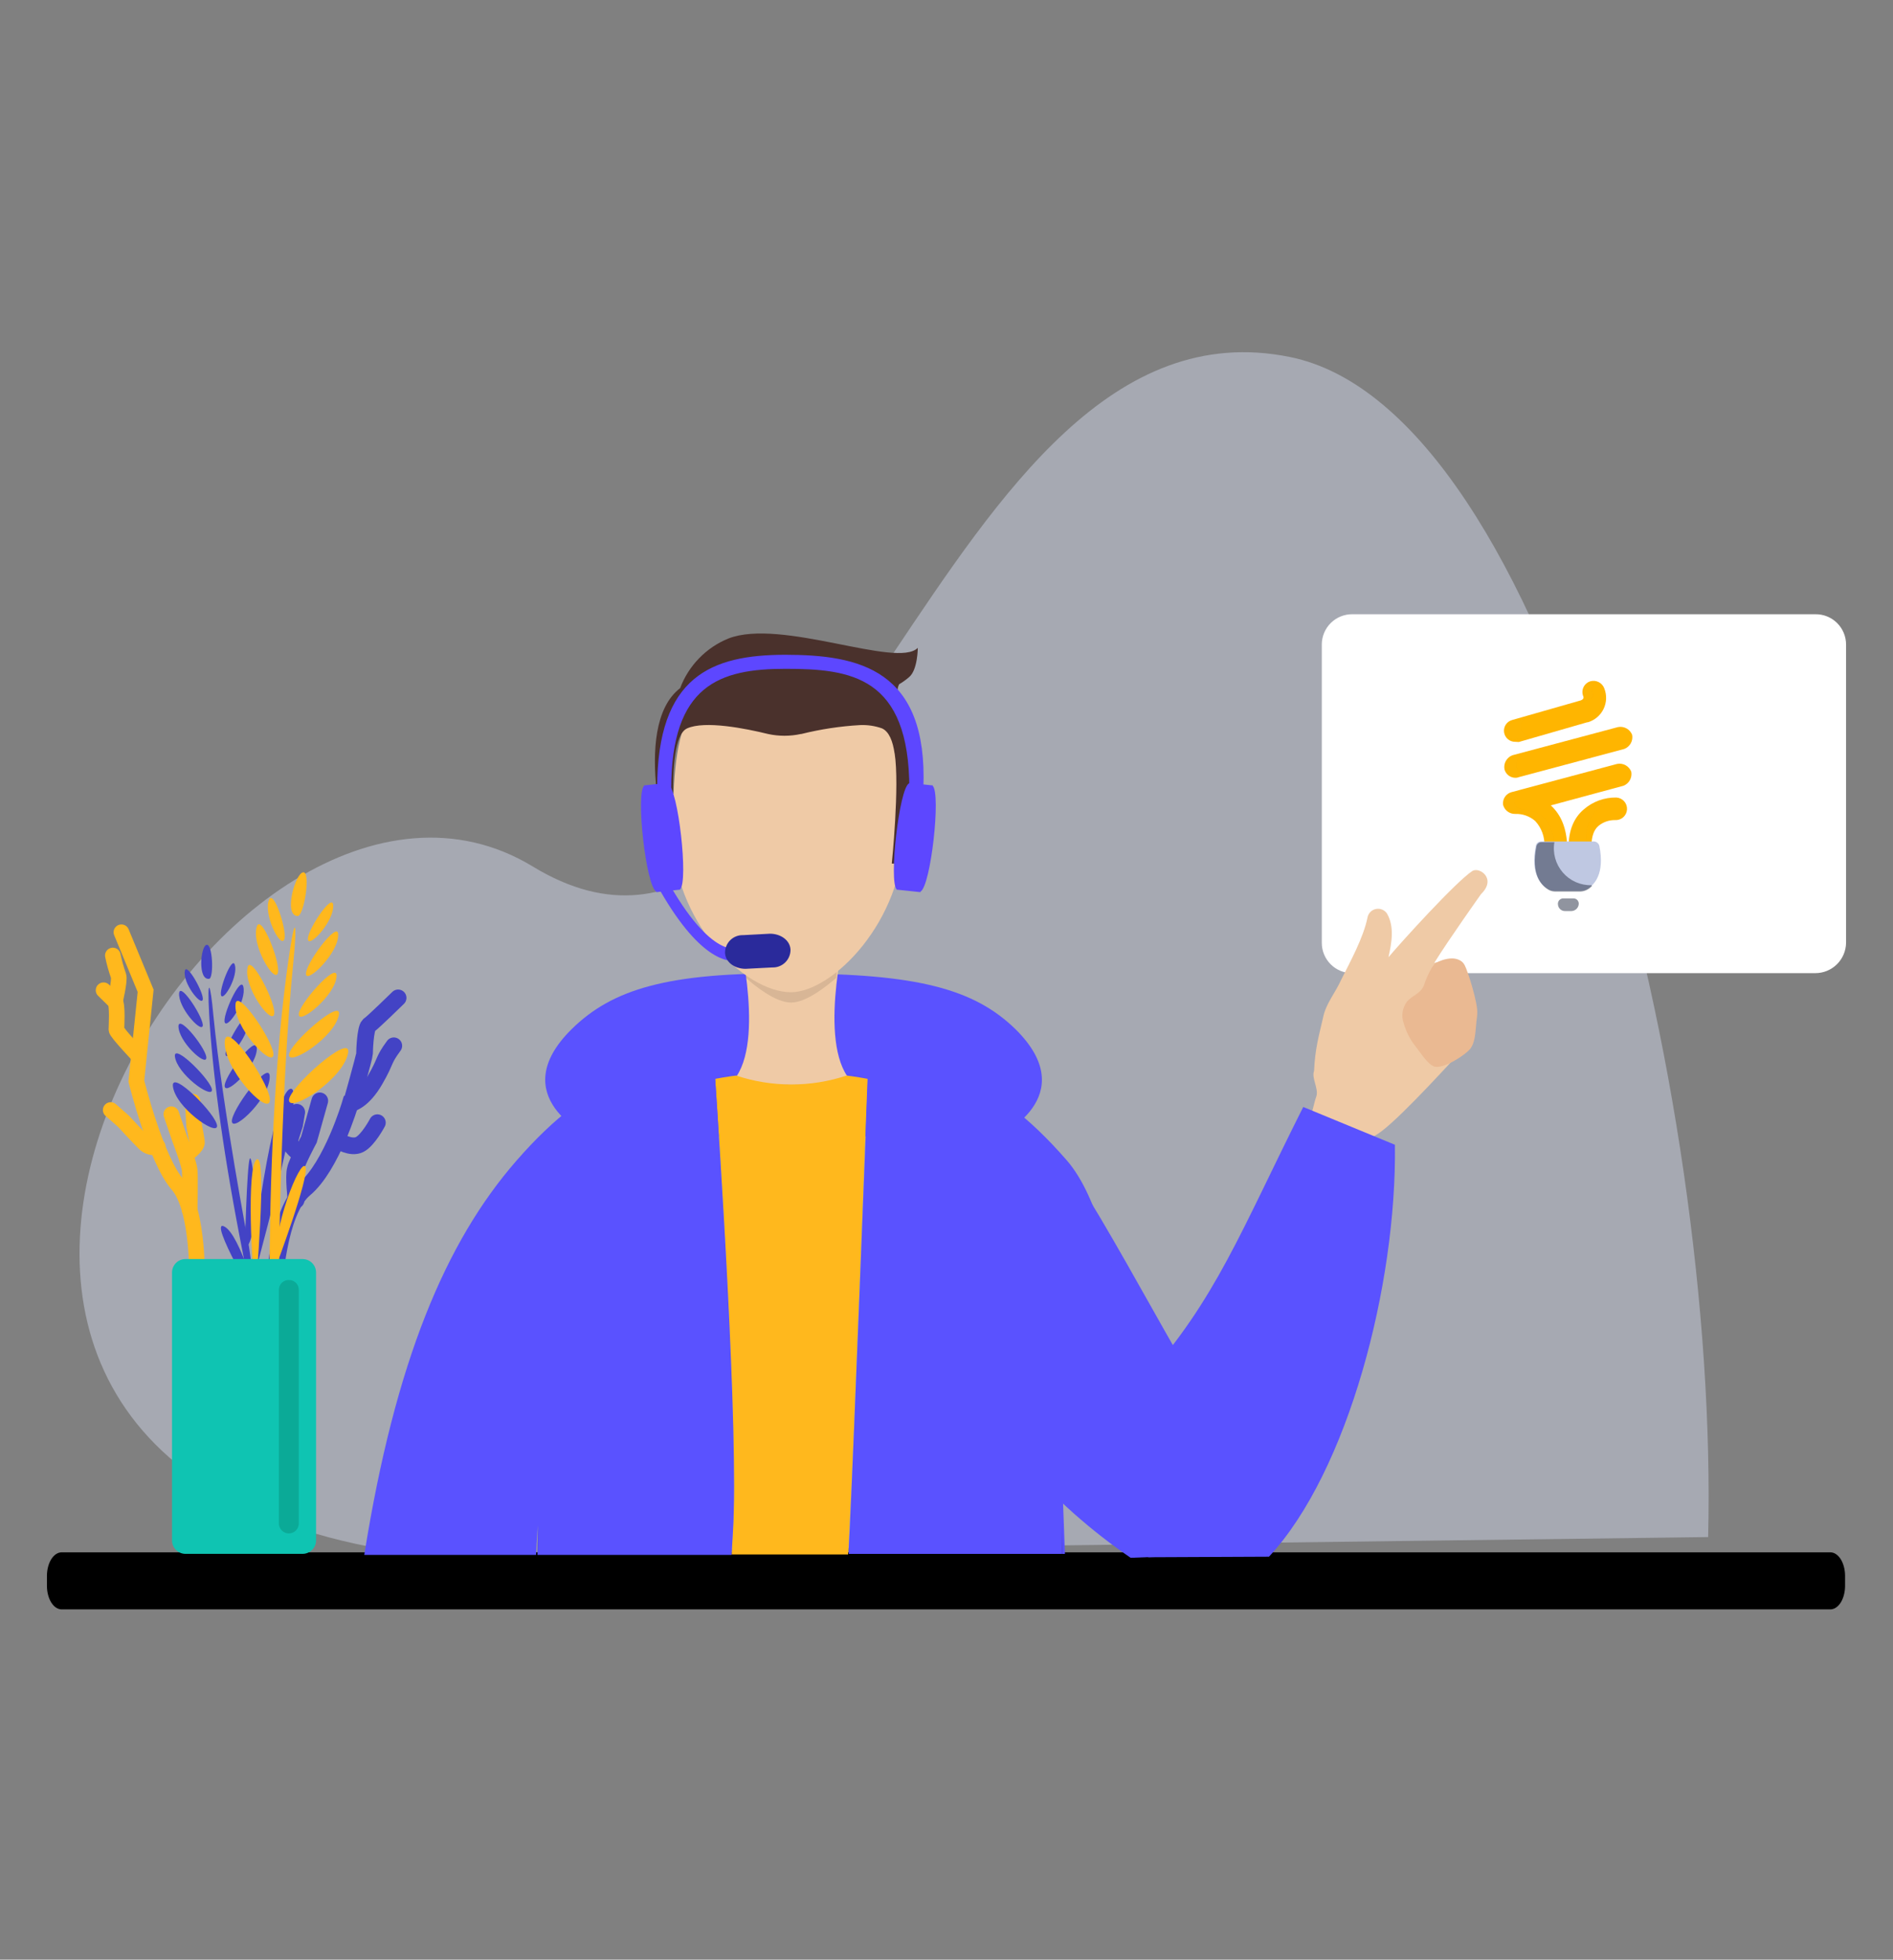 <svg width="260" height="269" viewBox="0 0 260 269" fill="none" xmlns="http://www.w3.org/2000/svg">
<rect x="0" y="0" width="260" height="269" fill="#808080" stroke="none"/>
<path opacity="0.8" d="M234.61 210.993C236.095 150.187 212.786 56.208 177.17 49.005C128.533 39.12 114.977 144.337 73.176 118.944C31.375 93.551 -31.886 197.93 52.664 212.669C58.846 213.756 65.615 211.497 71.454 213.088L234.61 210.993Z" fill="#DFE7FD" fill-opacity="0.5"/>
<path d="M251.4 220.919H8.464C7.933 220.916 7.424 220.58 7.047 219.983C6.669 219.385 6.454 218.575 6.446 217.726V216.276C6.455 215.428 6.671 214.618 7.048 214.022C7.425 213.426 7.934 213.091 8.464 213.088H251.4C251.93 213.091 252.438 213.426 252.815 214.022C253.193 214.618 253.409 215.428 253.417 216.276V217.726C253.41 218.575 253.194 219.385 252.817 219.983C252.439 220.58 251.93 220.916 251.4 220.919V220.919Z" fill="black"/>
<path d="M27.053 176.574C27.053 176.574 27.445 166.121 24.412 162.632C21.38 159.144 18.727 148.402 18.727 148.402L20.002 136.006L16.675 127.969" stroke="#FFB81D" stroke-width="2.144" stroke-miterlimit="10" stroke-linecap="round"/>
<path d="M26.049 166.12C26.049 166.12 26.147 161.565 26.049 160.597C25.951 159.628 24.683 156.336 24.683 156.336L23.53 152.951" stroke="#FFB81D" stroke-width="2.144" stroke-miterlimit="10" stroke-linecap="round"/>
<path d="M25.582 158.47C25.582 158.47 27.151 157.404 27.053 156.74C26.955 155.962 26.661 154.509 26.661 154.509L26.465 151.223" stroke="#FFB81D" stroke-width="2.144" stroke-miterlimit="10" stroke-linecap="round"/>
<path d="M19.021 144.916C19.021 144.916 15.988 141.722 15.988 141.336C15.988 141.042 16.184 137.946 15.792 137.461L14.224 135.928" stroke="#FFB81D" stroke-width="2.144" stroke-miterlimit="10" stroke-linecap="round"/>
<path d="M21.668 157.405C21.343 157.508 20.996 157.517 20.667 157.431C20.337 157.346 20.039 157.168 19.806 156.92C18.924 156.05 16.969 153.922 16.969 153.922L15.205 152.371" stroke="#FFB81D" stroke-width="2.144" stroke-miterlimit="10" stroke-linecap="round"/>
<path d="M15.793 137.458C15.793 137.458 16.479 134.575 16.283 133.97C15.958 133.053 15.696 132.115 15.498 131.162" stroke="#FFB81D" stroke-width="2.144" stroke-miterlimit="10" stroke-linecap="round"/>
<path d="M37.633 176.861C37.633 176.861 38.123 166.304 41.842 163.208C45.561 160.112 48.11 151.492 48.11 151.492C48.11 151.492 49.776 151.296 51.54 148.2C53.108 145.49 52.52 145.68 54.089 143.553" stroke="#4343C5" stroke-width="2.288" stroke-miterlimit="10" stroke-linecap="round"/>
<path d="M40.666 164.753C40.666 164.753 40.274 161.455 40.568 160.492C40.764 159.524 42.43 156.422 42.43 156.422L43.923 151.111" stroke="#4343C5" stroke-width="2.288" stroke-miterlimit="10" stroke-linecap="round"/>
<path d="M41.254 158.47C41.254 158.47 39.593 157.213 39.789 156.533C39.986 155.853 40.464 154.405 40.464 154.405L40.758 152.676" stroke="#4343C5" stroke-width="2.288" stroke-miterlimit="10" stroke-linecap="round"/>
<path d="M48.208 151.598C48.208 151.598 50.07 145.014 50.07 144.628C50.07 144.241 50.168 141.237 50.646 140.753C51.223 140.367 54.682 136.977 54.682 136.977" stroke="#4343C5" stroke-width="2.288" stroke-miterlimit="10" stroke-linecap="round"/>
<path d="M46.546 156.629C46.546 156.629 48.207 157.696 49.383 157.113C50.559 156.531 51.834 154.109 51.834 154.109" stroke="#4343C5" stroke-width="2.288" stroke-miterlimit="10" stroke-linecap="round"/>
<path d="M34.398 177.059C34.398 177.059 42.332 148.807 39.882 149.464C37.431 150.122 34.398 172.608 34.398 177.059Z" fill="#4343C5"/>
<path d="M37.829 174.06C37.829 174.06 42.626 161.295 41.94 160.142C41.254 158.989 37.339 168.635 37.829 174.06Z" fill="#FFB81D"/>
<path d="M34.203 171.155C34.203 171.155 30.582 152.273 29.308 139.386C28.915 134.929 28.425 133.77 28.731 139.288C29.123 146.357 30.397 156.718 32.94 169.887C37.437 193.423 34.203 171.155 34.203 171.155Z" fill="#4343C5"/>
<path d="M24.02 145.01C24.314 147.431 29.014 150.816 29.111 149.657C29.209 148.498 23.824 143.072 24.02 145.01Z" fill="#4343C5"/>
<path d="M24.51 140.849C24.51 142.977 28.131 146.269 28.327 145.301C28.621 144.332 24.608 139.2 24.51 140.849Z" fill="#4343C5"/>
<path d="M24.608 136.297C24.412 138.234 27.543 141.722 27.837 140.851C28.131 139.981 24.805 134.774 24.608 136.297Z" fill="#4343C5"/>
<path d="M25.387 133.296C25.099 134.939 27.543 138.041 27.837 137.262C28.131 136.484 25.583 131.941 25.387 133.296Z" fill="#4343C5"/>
<path d="M35.275 143.848C35.373 146.269 31.164 150.334 30.87 149.175C30.576 148.016 35.183 141.91 35.275 143.848Z" fill="#4343C5"/>
<path d="M23.744 149.076C24.038 151.959 29.717 155.949 29.815 154.594C29.896 153.141 23.53 146.752 23.744 149.076Z" fill="#4343C5"/>
<path d="M37.045 147.723C37.143 150.606 32.15 155.374 31.856 154.014C31.562 152.653 36.947 145.4 37.045 147.723Z" fill="#4343C5"/>
<path d="M34.121 139.881C34.416 141.911 31.285 145.785 30.991 144.817C30.697 143.848 33.908 138.232 34.121 139.881Z" fill="#4343C5"/>
<path d="M33.418 135.424C33.908 137.361 31.267 141.236 30.875 140.365C30.483 139.494 33.026 133.879 33.418 135.424Z" fill="#4343C5"/>
<path d="M32.248 132.426C32.733 133.971 30.778 137.361 30.386 136.686C29.994 136.012 31.856 131.163 32.248 132.426Z" fill="#4343C5"/>
<path d="M28.72 134.363C29.406 134.265 29.21 129.323 28.328 129.716C27.544 130.004 27.151 134.553 28.72 134.363Z" fill="#4343C5"/>
<path d="M35.672 179.479C35.672 179.479 33.026 169.412 30.777 168.345C28.529 167.279 35.672 179.479 35.672 179.479Z" fill="#4343C5"/>
<path d="M33.614 171.543C35.967 169.508 34.692 158.086 34.3 159.054C33.908 160.023 33.614 171.543 33.614 171.543Z" fill="#4343C5"/>
<path d="M38.319 173.188C38.319 173.188 38.613 148.592 40.274 132.252C40.85 126.538 40.568 124.993 39.593 131.963C38.319 140.871 37.241 154.133 37.045 171.274C36.653 201.752 38.319 173.188 38.319 173.188Z" fill="#FFB81D"/>
<path d="M32.346 137.844C32.052 140.94 37.143 146.366 37.535 144.913C37.928 143.46 32.536 135.423 32.346 137.844Z" fill="#FFB81D"/>
<path d="M34.006 132.813C33.43 135.424 37.143 140.556 37.633 139.299C38.123 138.042 34.398 130.777 34.006 132.813Z" fill="#FFB81D"/>
<path d="M35.275 127.196C34.491 129.617 37.529 134.749 38.117 133.682C38.734 132.523 35.852 125.258 35.275 127.196Z" fill="#FFB81D"/>
<path d="M36.946 123.516C36.162 125.454 38.416 130.003 39.004 129.034C39.593 128.261 37.632 121.965 36.946 123.516Z" fill="#FFB81D"/>
<path d="M46.547 139.298C45.971 142.394 39.692 146.367 39.692 144.816C39.692 143.265 47.037 136.876 46.547 139.298Z" fill="#FFB81D"/>
<path d="M30.875 142.879C30.581 146.563 36.554 152.952 37.045 151.211C37.535 149.469 31.169 139.881 30.875 142.879Z" fill="#FFB81D"/>
<path d="M47.816 144.527C47.135 148.205 39.692 152.852 39.692 151.013C39.692 149.272 48.306 141.621 47.816 144.527Z" fill="#FFB81D"/>
<path d="M46.23 133.97C46.132 136.588 41.133 140.653 41.04 139.298C40.862 138.041 46.351 131.843 46.23 133.97Z" fill="#FFB81D"/>
<path d="M46.449 128.265C46.547 130.779 42.234 134.942 42.038 133.783C41.744 132.526 46.449 126.23 46.449 128.265Z" fill="#FFB81D"/>
<path d="M45.763 124.192C45.959 126.326 42.626 130.004 42.303 129.035C41.98 128.067 45.567 122.549 45.763 124.192Z" fill="#FFB81D"/>
<path d="M40.862 125.744C41.744 125.842 42.724 119.643 41.646 119.741C40.568 119.839 38.907 125.645 40.862 125.744Z" fill="#FFB81D"/>
<path d="M35.084 177.353C35.084 177.353 36.751 158.372 35.28 159.15C33.81 159.929 34.594 174.556 35.084 177.353Z" fill="#FFB81D"/>
<path d="M25.473 172.828H41.548C41.791 172.827 42.032 172.873 42.257 172.965C42.482 173.056 42.687 173.191 42.86 173.362C43.033 173.533 43.17 173.736 43.265 173.96C43.359 174.184 43.409 174.424 43.41 174.667V211.459C43.409 211.702 43.359 211.942 43.265 212.166C43.17 212.39 43.033 212.593 42.86 212.764C42.687 212.935 42.482 213.07 42.257 213.161C42.032 213.253 41.791 213.299 41.548 213.298H25.473C24.985 213.298 24.516 213.104 24.17 212.759C23.825 212.415 23.63 211.947 23.628 211.459V174.639C23.637 174.155 23.835 173.695 24.18 173.356C24.525 173.018 24.99 172.828 25.473 172.828V172.828Z" fill="#0FC4B2"/>
<path d="M39.692 175.708C39.87 175.706 40.046 175.739 40.211 175.806C40.376 175.873 40.525 175.973 40.651 176.098C40.777 176.224 40.876 176.374 40.943 176.538C41.01 176.703 41.043 176.88 41.041 177.057V209.207C41.019 209.555 40.864 209.881 40.61 210.12C40.356 210.358 40.02 210.49 39.672 210.49C39.323 210.49 38.988 210.358 38.733 210.12C38.479 209.881 38.325 209.555 38.302 209.207V177.057C38.3 176.876 38.334 176.696 38.404 176.529C38.473 176.361 38.576 176.21 38.706 176.083C38.836 175.957 38.991 175.859 39.16 175.794C39.33 175.73 39.511 175.7 39.692 175.708Z" fill="#0BAA97"/>
<path d="M249.339 133.583H199.293L190.373 142.491C190.204 142.639 189.995 142.736 189.772 142.77C189.549 142.804 189.321 142.773 189.115 142.682C188.909 142.59 188.733 142.442 188.609 142.254C188.484 142.066 188.416 141.846 188.413 141.62V133.583H185.761C185.209 133.591 184.662 133.488 184.151 133.283C183.639 133.077 183.174 132.771 182.782 132.384C182.39 131.996 182.078 131.535 181.866 131.026C181.654 130.517 181.545 129.971 181.546 129.42V88.483C181.545 87.932 181.654 87.386 181.866 86.876C182.078 86.367 182.389 85.905 182.781 85.518C183.174 85.13 183.639 84.824 184.15 84.617C184.662 84.411 185.209 84.308 185.761 84.315H249.339C249.891 84.308 250.438 84.411 250.95 84.617C251.461 84.824 251.926 85.13 252.319 85.518C252.711 85.905 253.022 86.367 253.234 86.876C253.446 87.386 253.555 87.932 253.554 88.483V129.42C253.539 130.528 253.088 131.586 252.3 132.365C251.511 133.144 250.448 133.581 249.339 133.583V133.583Z" fill="white"/>
<path d="M213.689 117.706C213.484 117.71 213.28 117.672 213.089 117.596C212.898 117.52 212.724 117.406 212.578 117.261C212.432 117.117 212.316 116.944 212.238 116.754C212.159 116.564 212.12 116.36 212.121 116.155C212.151 115.523 212.054 114.891 211.836 114.297C211.618 113.703 211.284 113.159 210.853 112.695C210.093 112.037 209.113 111.691 208.108 111.727C207.729 111.736 207.358 111.617 207.056 111.389C206.753 111.161 206.537 110.837 206.442 110.47C206.394 110.091 206.484 109.707 206.696 109.39C206.907 109.072 207.227 108.841 207.595 108.74L222.09 104.866C222.49 104.783 222.907 104.845 223.265 105.04C223.624 105.236 223.902 105.552 224.05 105.932C224.125 106.329 224.057 106.74 223.861 107.093C223.664 107.446 223.349 107.718 222.972 107.864L213.003 110.556C214.474 111.911 215.16 113.751 215.258 116.166C215.226 116.569 215.05 116.947 214.762 117.23C214.474 117.513 214.093 117.682 213.689 117.706V117.706Z" fill="#FFB500"/>
<path d="M208.109 106.769C207.772 106.761 207.446 106.645 207.181 106.437C206.916 106.229 206.726 105.941 206.638 105.615C206.563 105.217 206.629 104.805 206.826 104.451C207.023 104.097 207.338 103.824 207.717 103.678L222.212 99.809C222.611 99.727 223.027 99.788 223.385 99.982C223.744 100.176 224.023 100.491 224.172 100.87C224.248 101.268 224.181 101.68 223.984 102.034C223.787 102.388 223.472 102.662 223.094 102.808L208.599 106.682C208.444 106.749 208.276 106.779 208.109 106.769V106.769Z" fill="#FFB500"/>
<path d="M217.023 117.706C216.817 117.71 216.613 117.672 216.422 117.596C216.231 117.519 216.058 117.406 215.912 117.261C215.765 117.117 215.65 116.944 215.571 116.754C215.493 116.564 215.453 116.36 215.455 116.155C215.455 114.027 216.141 112.286 217.513 111.121C218.756 110.03 220.362 109.443 222.016 109.478C222.219 109.491 222.418 109.544 222.601 109.633C222.784 109.723 222.947 109.848 223.082 110.001C223.217 110.154 223.32 110.331 223.386 110.524C223.452 110.717 223.479 110.921 223.466 111.124C223.453 111.327 223.4 111.526 223.311 111.709C223.221 111.892 223.096 112.055 222.943 112.19C222.791 112.325 222.613 112.428 222.42 112.494C222.227 112.56 222.023 112.587 221.82 112.574C221.001 112.563 220.203 112.838 219.566 113.353C218.879 113.929 218.585 114.898 218.585 116.155C218.588 116.36 218.549 116.564 218.471 116.754C218.393 116.944 218.278 117.116 218.132 117.261C217.987 117.405 217.813 117.519 217.623 117.596C217.432 117.672 217.228 117.71 217.023 117.706Z" fill="#FFB500"/>
<path d="M208.108 101.828C207.735 101.833 207.373 101.701 207.091 101.456C206.809 101.212 206.626 100.873 206.578 100.503C206.529 100.133 206.619 99.758 206.828 99.45C207.038 99.141 207.354 98.92 207.716 98.829L217.12 96.143C217.604 95.952 217.512 95.658 217.414 95.468C217.289 95.082 217.322 94.662 217.504 94.3C217.686 93.937 218.004 93.661 218.388 93.531C218.777 93.41 219.197 93.443 219.562 93.623C219.927 93.803 220.209 94.117 220.348 94.499C220.528 94.951 220.611 95.435 220.594 95.92C220.576 96.406 220.457 96.882 220.245 97.32C220.033 97.757 219.732 98.145 219.362 98.459C218.992 98.774 218.56 99.008 218.094 99.147H218.002L208.598 101.856L208.108 101.828Z" fill="#FFB500"/>
<g opacity="0.1">
<path opacity="0.1" d="M209.775 98.537L207.716 99.114C207.555 99.156 207.404 99.229 207.273 99.331C207.141 99.432 207.03 99.558 206.948 99.703C206.866 99.848 206.813 100.007 206.794 100.172C206.774 100.338 206.788 100.505 206.834 100.665C206.921 100.93 207.093 101.159 207.324 101.316C207.554 101.473 207.83 101.551 208.108 101.535C208.246 101.539 208.381 101.506 208.5 101.437L210.167 101.051C209.904 101.059 209.647 100.977 209.437 100.819C209.227 100.66 209.078 100.435 209.014 100.18C208.947 100.023 208.914 99.854 208.917 99.683C208.92 99.513 208.958 99.345 209.03 99.19C209.102 99.035 209.205 98.897 209.333 98.785C209.462 98.672 209.612 98.588 209.775 98.537V98.537Z" fill="#3E3EC6"/>
<path opacity="0.1" d="M218.291 96.022C218.977 95.728 218.781 95.243 218.683 94.955C218.487 94.275 218.977 93.502 219.565 93.888C219.395 93.733 219.184 93.632 218.957 93.599C218.73 93.565 218.498 93.599 218.291 93.698C218.126 93.746 217.973 93.829 217.842 93.94C217.712 94.052 217.606 94.19 217.532 94.345C217.459 94.5 217.419 94.669 217.416 94.841C217.412 95.013 217.445 95.183 217.512 95.341C217.57 95.434 217.606 95.539 217.617 95.648C217.628 95.757 217.614 95.867 217.576 95.97C217.539 96.073 217.478 96.166 217.399 96.242C217.32 96.318 217.224 96.374 217.12 96.408" fill="#3E3EC6"/>
<path opacity="0.1" d="M221.917 112.287C222.275 112.26 222.617 112.125 222.897 111.9C222.542 111.942 222.205 112.075 221.917 112.287V112.287Z" fill="#3E3EC6"/>
<path opacity="0.1" d="M207.716 104.054C207.555 104.096 207.404 104.17 207.273 104.271C207.141 104.372 207.03 104.499 206.948 104.643C206.866 104.788 206.813 104.947 206.794 105.113C206.774 105.278 206.788 105.445 206.834 105.605C206.915 105.881 207.083 106.124 207.312 106.299C207.541 106.473 207.82 106.569 208.108 106.574H208.402L209.677 106.285H209.579C209.291 106.28 209.012 106.183 208.783 106.009C208.554 105.835 208.386 105.592 208.304 105.317C208.258 105.157 208.244 104.989 208.264 104.824C208.284 104.659 208.336 104.5 208.418 104.355C208.5 104.21 208.611 104.084 208.743 103.983C208.875 103.881 209.026 103.808 209.187 103.766" fill="#3E3EC6"/>
<path opacity="0.1" d="M207.716 108.996C207.398 109.064 207.119 109.252 206.934 109.52C206.75 109.788 206.676 110.117 206.726 110.438C206.776 110.759 206.947 111.049 207.204 111.249C207.461 111.448 207.785 111.541 208.108 111.51C209.188 111.483 210.238 111.863 211.049 112.576C211.925 113.355 212.317 114.612 212.317 116.157C212.325 116.492 212.462 116.81 212.7 117.046C212.937 117.281 213.257 117.415 213.592 117.42C214.168 117.42 213.788 117.322 213.886 116.843C213.611 116.59 213.437 116.246 213.396 115.874C213.437 115.222 213.346 114.569 213.127 113.953C212.908 113.338 212.566 112.773 212.121 112.294C211.377 111.593 210.404 111.184 209.383 111.141C209.059 111.172 208.735 111.079 208.478 110.88C208.221 110.68 208.05 110.39 208 110.069C207.95 109.748 208.024 109.419 208.209 109.151C208.393 108.883 208.673 108.695 208.991 108.627" fill="#3E3EC6"/>
<path opacity="0.1" d="M217.806 115.577C217.806 113.444 218.492 111.801 219.76 110.734C220.204 110.346 220.699 110.021 221.23 109.766C219.914 109.867 218.671 110.414 217.708 111.317C217.243 111.713 216.874 112.21 216.629 112.77C216.111 113.641 215.84 114.638 215.845 115.652" fill="#3E3EC6"/>
</g>
<path d="M217.898 122.088C218.976 121.512 220.446 119.961 219.662 116.086C219.615 115.935 219.525 115.8 219.403 115.698C219.282 115.596 219.134 115.531 218.976 115.51H211.631C211.468 115.513 211.311 115.572 211.186 115.677C211.061 115.782 210.976 115.926 210.945 116.086C210.166 119.961 211.631 121.506 212.709 122.088C212.953 122.211 213.22 122.278 213.493 122.284H217.022C217.325 122.289 217.625 122.222 217.898 122.088V122.088Z" fill="#BFC8E2"/>
<path d="M218.585 121.513C217.84 121.531 217.1 121.384 216.418 121.081C215.737 120.779 215.131 120.329 214.644 119.764C214.157 119.2 213.802 118.534 213.603 117.816C213.404 117.098 213.367 116.344 213.494 115.609H211.706C211.543 115.611 211.386 115.669 211.262 115.775C211.138 115.88 211.054 116.026 211.026 116.186C210.242 120.061 211.706 121.611 212.785 122.194C213.029 122.314 213.296 122.379 213.569 122.384H217.097C217.366 122.368 217.63 122.304 217.876 122.194C218.175 122.06 218.442 121.863 218.66 121.617L218.585 121.513Z" fill="#333A4E" fill-opacity="0.54"/>
<path d="M216.826 124.191C216.788 124.427 216.67 124.642 216.491 124.8C216.313 124.959 216.085 125.051 215.846 125.061H214.964C214.721 125.067 214.485 124.98 214.303 124.819C214.121 124.657 214.007 124.433 213.984 124.191C213.964 124.08 213.97 123.965 214.002 123.857C214.033 123.748 214.088 123.648 214.164 123.564C214.239 123.48 214.333 123.415 214.438 123.373C214.542 123.33 214.655 123.312 214.768 123.32H216.14C216.246 123.324 216.349 123.351 216.443 123.398C216.537 123.446 216.62 123.514 216.685 123.596C216.75 123.679 216.797 123.775 216.821 123.878C216.846 123.981 216.847 124.087 216.826 124.191V124.191Z" fill="#333A4E" fill-opacity="0.54"/>
<path d="M165.581 179.895C170.591 171.287 176.184 162.166 178.369 156.832C179.009 155.287 179.586 153.949 180.232 152.525C180.422 151.885 180.554 151.176 180.808 150.467C181.131 149.441 180.105 147.965 180.485 147.007C180.618 143.986 181.131 142.251 181.708 139.743C182.094 137.753 183.38 136.341 184.216 134.479C185.501 131.907 187.237 128.759 187.814 125.997C187.859 125.701 187.994 125.426 188.199 125.209C188.404 124.991 188.671 124.841 188.964 124.779C189.257 124.716 189.561 124.744 189.838 124.859C190.114 124.973 190.349 125.169 190.512 125.421V125.421C191.538 127.219 191.152 129.405 190.702 131.4C192.432 129.341 199.956 121.05 202.205 119.574C203.168 118.934 205.612 120.6 203.427 122.722C203.427 122.722 198.993 128.955 196.998 132.167C197.967 132.04 200.342 131.4 200.919 132.167C201.178 132.426 202.464 137.05 201.951 138.918C201.818 139.299 201.375 143.606 200.919 144.055C200.083 144.891 192.887 152.923 189.739 155.299C189.201 155.703 188.621 156.049 188.01 156.331C187.861 156.361 187.711 156.383 187.56 156.394C186.02 166.351 183.576 184.79 179.978 193.721L159.798 198.478" fill="#EFCAA6"/>
<path d="M196.606 132.928C196.733 132.674 196.923 132.542 197.055 132.288C197.119 132.155 200.071 130.616 201.166 132.478C201.616 133.314 203.029 137.811 202.896 139.161C202.896 139.61 202.763 140.123 202.763 140.51C202.637 141.605 202.637 143.081 201.933 143.969C201.23 144.857 198.203 146.794 196.98 146.408C196.018 146.028 195.055 144.419 194.478 143.71C193.709 142.763 193.141 141.671 192.806 140.498C192.621 139.997 192.565 139.458 192.644 138.93C192.723 138.402 192.933 137.902 193.256 137.477C193.965 136.641 195.118 136.387 195.562 135.292C195.825 134.469 196.174 133.676 196.606 132.928V132.928Z" fill="#EAB992"/>
<path d="M78.569 141.218C84.093 135.821 91.675 133.44 108.701 133.636C126.113 133.636 133.828 135.821 139.415 141.218C148.928 150.535 137.039 155.996 137.039 155.996H81.008C80.945 155.996 69.062 150.535 78.569 141.218Z" fill="#5A52FF"/>
<path d="M101.12 126.889H116.353C116.353 126.889 112.432 141.88 116.353 147.703C116.353 147.703 114.623 148.925 108.771 148.925C102.919 148.925 101.189 147.703 101.189 147.703C105.04 141.856 101.12 126.889 101.12 126.889Z" fill="#EFCAA6"/>
<path fill-rule="evenodd" clip-rule="evenodd" d="M108.701 132.674C115.044 132.674 119.564 128.367 119.564 128.367C118.215 130.011 116.665 131.479 114.952 132.738L114.888 134.214C113.735 135.177 110.852 137.621 108.655 137.621C106.459 137.621 103.581 135.24 102.423 134.214L102.359 133.7C100.686 132.491 99.14 131.113 97.747 129.59C101.043 131.611 104.835 132.679 108.701 132.674V132.674Z" fill="black" fill-opacity="0.1"/>
<path fill-rule="evenodd" clip-rule="evenodd" d="M92.384 114.229C92.384 126.371 102.151 136.202 108.637 136.202C114.357 136.202 124.124 126.371 124.124 114.229C124.124 102.086 118.664 90.906 108.637 90.906C94.886 90.906 92.384 102.086 92.384 114.229Z" fill="#EFCAA6"/>
<path fill-rule="evenodd" clip-rule="evenodd" d="M95.856 113.266C95.565 111.75 94.715 110.398 93.475 109.478C93.16 109.232 92.798 109.053 92.411 108.954C92.024 108.854 91.62 108.837 91.226 108.902C90.797 109.038 90.419 109.301 90.144 109.658C89.869 110.015 89.709 110.447 89.686 110.897C89.623 111.796 90.073 116.23 91.036 118.219C92.189 120.791 92.835 119.372 93.088 119.441C93.538 119.568 93.861 118.992 94.057 118.542C94.697 116.547 95.337 114.558 95.919 112.499" fill="#EFCAA6"/>
<path fill-rule="evenodd" clip-rule="evenodd" d="M120.654 113.266C120.945 111.75 121.795 110.398 123.035 109.478C123.35 109.232 123.712 109.053 124.099 108.954C124.486 108.854 124.89 108.837 125.284 108.902C125.714 109.038 126.091 109.301 126.366 109.658C126.641 110.015 126.801 110.447 126.824 110.897C126.887 111.796 126.437 116.23 125.474 118.219C124.321 120.791 123.675 119.372 123.416 119.441C122.966 119.568 122.649 118.992 122.453 118.542C121.813 116.547 121.167 114.558 120.591 112.499" fill="#EFCAA6"/>
<path fill-rule="evenodd" clip-rule="evenodd" d="M124.188 114.229C124.188 102.086 124.188 90.906 108.701 90.906C94.956 90.906 92.448 102.086 92.448 114.229" fill="#EFCAA6"/>
<path fill-rule="evenodd" clip-rule="evenodd" d="M124.188 114.229C124.188 102.086 124.188 90.906 108.701 90.906C92.834 90.906 92.448 102.086 92.448 114.229" fill="#EFCAA6"/>
<path d="M123.49 93.929C123.969 93.651 124.421 93.329 124.839 92.966C126.056 91.998 126.056 88.93 126.056 88.93C123.231 91.813 107.294 84.819 100.035 87.65C98.522 88.268 97.154 89.192 96.015 90.364C94.876 91.535 93.991 92.93 93.416 94.46C86.411 99.856 92.194 118.491 92.194 118.491H93.093C93.093 118.491 90.977 101.528 94.379 99.983C96.824 98.893 102.347 99.983 105.495 100.756C106.977 101.078 108.511 101.078 109.993 100.756H110.056C112.703 100.098 115.405 99.688 118.128 99.533C119.153 99.489 120.176 99.642 121.143 99.983C122.112 100.433 122.625 101.713 122.873 103.442V103.379C123.582 107.876 122.487 118.543 122.487 118.543H123.386C123.386 118.543 128.27 102.22 123.582 95.987C123.395 95.68 123.289 95.33 123.273 94.97C123.257 94.61 123.331 94.252 123.49 93.929V93.929Z" fill="#4A312C"/>
<path fill-rule="evenodd" clip-rule="evenodd" d="M126.824 108.195C127.469 91.872 117.956 89.883 107.872 89.883C97.787 89.883 90.263 92.766 90.263 108.195L92.189 108.322C92.189 93.994 98.871 91.809 107.872 91.809C116.872 91.809 124.898 92.835 124.898 108.322L126.824 108.195Z" fill="#5D47FF"/>
<path d="M102.019 131.58L101.316 130.104C101.189 130.231 97.332 131.644 90.938 119.564L89.623 120.36C95.533 131.54 99.771 132.116 101.316 131.892C101.56 131.81 101.795 131.706 102.019 131.58V131.58Z" fill="#5D47FF"/>
<path d="M91.739 107.544L91.612 107.48L88.591 107.803H88.464V107.867C87.311 108.956 88.723 121.618 90.136 122.391V122.454H90.263L93.284 122.131H93.411V122.085C94.57 120.972 93.157 108.316 91.739 107.544Z" fill="#5D47FF"/>
<path d="M124.834 107.544L124.961 107.48L127.982 107.803H128.103V107.867C129.256 108.956 127.844 121.618 126.431 122.391V122.454H126.304L123.283 122.131H123.156V122.085C122.066 120.972 123.49 108.316 124.834 107.544Z" fill="#5D47FF"/>
<path d="M108.575 130.355C108.511 129.069 107.226 128.17 105.75 128.17L102.088 128.366C101.761 128.353 101.435 128.406 101.129 128.523C100.823 128.64 100.545 128.818 100.31 129.046C100.075 129.274 99.889 129.548 99.764 129.85C99.639 130.153 99.576 130.478 99.58 130.805C99.644 132.091 100.929 132.99 102.405 132.99L106.072 132.8C106.399 132.812 106.725 132.757 107.03 132.639C107.335 132.521 107.613 132.342 107.847 132.114C108.081 131.885 108.266 131.611 108.392 131.309C108.517 131.007 108.579 130.682 108.575 130.355V130.355Z" fill="#2A2A9B"/>
<path fill-rule="evenodd" clip-rule="evenodd" d="M157.727 213.762C152.78 206.266 153.04 194.614 157.087 189.476C167.045 178.297 170.348 169.17 178.997 151.953L191.589 157.142C191.849 176.359 185.166 201.994 174.292 213.687" fill="#5A52FF"/>
<path fill-rule="evenodd" clip-rule="evenodd" d="M155.289 213.836C149.825 210.108 144.859 205.698 140.511 200.713C134.405 193.518 130.807 183.624 133.119 174.497C134.405 169.486 137.3 165.052 140.125 160.815C141.088 159.333 142.183 157.793 143.786 157.217C146.294 156.317 163.447 190.179 165.569 191.782C171.802 196.539 169.68 206.773 167.431 213.375" fill="#5A52FF"/>
<path d="M116.479 213.378H100.48C100.543 212.346 100.606 211.256 100.67 210.16C101.442 196.669 98.744 155.801 98.231 148.092C99.961 147.769 101.114 147.643 101.114 147.643C106.037 149.273 111.354 149.273 116.278 147.643C116.278 147.643 117.431 147.769 119.161 148.092C118.838 155.801 117.362 196.669 116.652 210.16C116.606 211.256 116.572 212.282 116.479 213.378Z" fill="#FFB81D"/>
<path d="M145.781 213.307H116.572C116.572 212.28 116.635 211.254 116.699 210.158C117.344 196.667 118.884 155.868 119.207 148.09C119.201 147.661 119.222 147.232 119.27 146.805C119.27 146.805 120.423 147.128 123.831 147.128C128.651 147.128 135.656 146.805 146.513 159.27C151.01 164.413 153.196 175.143 154.741 184.397C155.2 186.606 155.547 188.836 155.779 191.08C157.064 199.111 145.885 203.095 145.885 203.095L146.271 213.307H145.977" fill="#5A52FF"/>
<path d="M50.041 213.379C54.279 186.856 61.221 170.453 70.924 159.337C81.781 146.871 88.85 147.131 93.607 147.194C97.009 147.194 98.168 146.871 98.168 146.871C98.168 146.871 98.168 147.321 98.231 148.157C98.744 155.871 101.506 196.733 100.67 210.231C100.606 211.32 100.543 212.347 100.48 213.442H73.813L73.876 209.325C73.876 209.325 73.75 210.871 73.623 213.442H50.041V213.379Z" fill="#5A52FF"/>
<path fill-rule="evenodd" clip-rule="evenodd" d="M73.939 209.26L73.876 213.376H73.622C73.812 210.805 73.939 209.26 73.939 209.26Z" fill="black" fill-opacity="0.1"/>
<path fill-rule="evenodd" clip-rule="evenodd" d="M145.908 209.26C145.908 209.26 145.908 210.805 145.971 213.376H145.781L145.908 209.26Z" fill="black" fill-opacity="0.1"/>
</svg>
